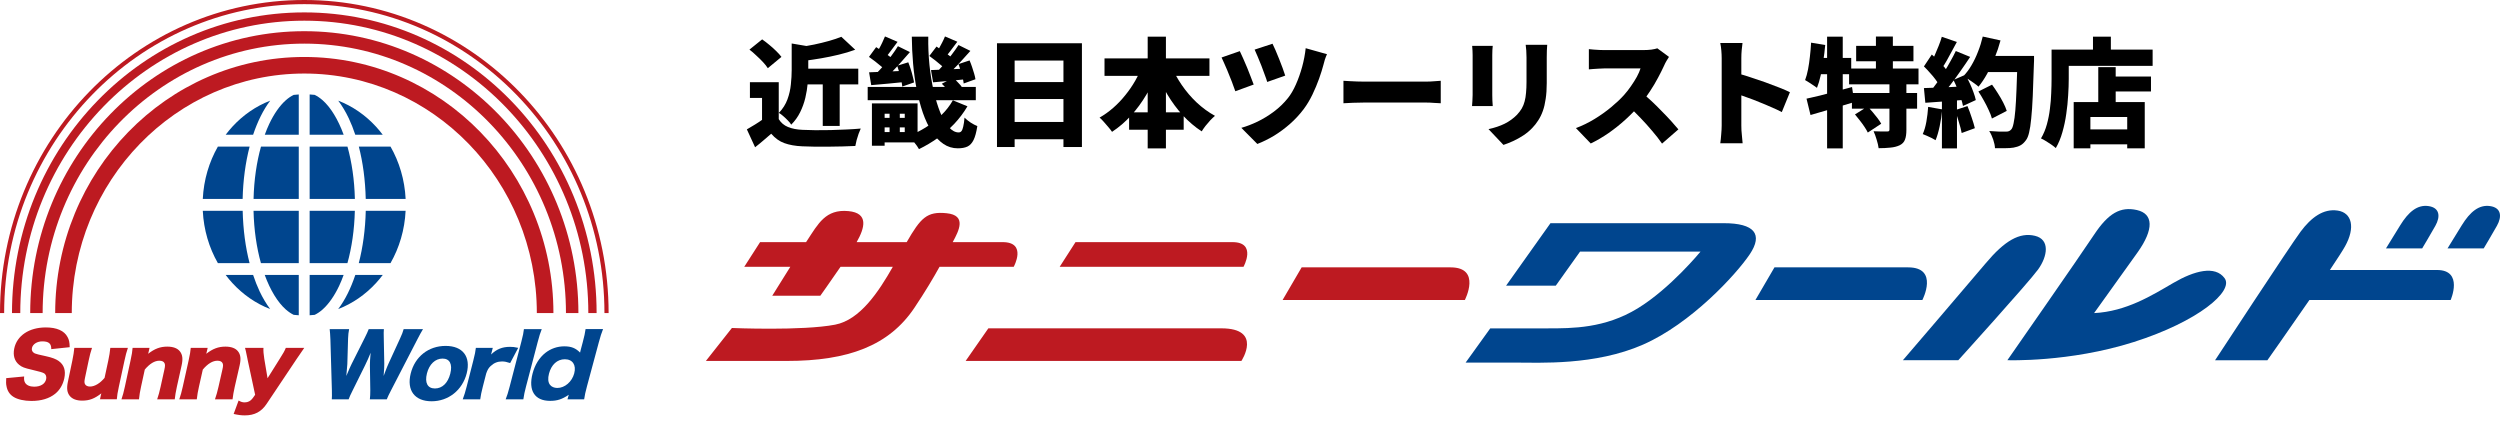 <svg width="255" height="43" viewBox="0 0 255 43" fill="none" xmlns="http://www.w3.org/2000/svg">
<g clip-path="url(#clip0_410_2699)">
<path d="M100.812 33.49L98.495 36.816H126.623C126.623 36.816 128.833 33.49 124.575 33.49H100.809H100.812Z" fill="#BD1A21"/>
<path d="M109.702 24.697L108.085 27.217H126.837C126.837 27.217 128.237 24.697 125.706 24.697H109.702Z" fill="#BD1A21"/>
<path d="M102.267 24.697H97.176C97.817 23.523 98.624 21.958 96.553 21.749C94.537 21.542 93.909 22.229 92.483 24.697H87.378C88.205 23.252 88.636 21.726 86.529 21.532C84.212 21.316 83.457 22.82 82.326 24.536C82.29 24.587 82.258 24.642 82.219 24.697H77.529L75.912 27.216H80.611C79.658 28.729 78.77 30.165 78.77 30.165H83.674C83.674 30.165 84.73 28.678 85.732 27.216H91.067C89.621 29.762 87.728 32.626 85.181 33.116C81.84 33.761 74.654 33.455 74.654 33.455L72 36.816H80.261C86.513 36.816 90.681 35.261 93.267 31.4C94.398 29.71 95.215 28.326 95.831 27.216H103.398C103.398 27.216 104.798 24.697 102.267 24.697Z" fill="#BD1A21"/>
<path d="M147.965 27.271H132.768L130.826 30.597H149.416C149.416 30.597 151.141 27.271 147.961 27.271H147.965Z" fill="#BD1A21"/>
<path d="M180.996 27.271L179.055 30.597H196.083C196.083 30.597 197.807 27.271 194.628 27.271H180.993H180.996Z" fill="#00458E"/>
<path d="M158.686 29.139H153.62L158.148 22.765H175.824C178.948 22.765 179.865 23.881 178.465 25.952C177.065 28.023 172.482 33.01 167.579 35.155C162.675 37.3 157.072 36.984 154.43 36.984H149.494L152.006 33.494H157.827C160.413 33.494 163.699 33.494 167.041 31.455C170.382 29.416 173.455 25.661 173.455 25.661H161.168L158.689 29.139H158.686Z" fill="#00458E"/>
<path d="M194.09 36.739H199.748C199.748 36.739 206.914 28.826 207.886 27.485C208.855 26.143 209.124 24.426 207.562 24.052C206 23.678 204.49 24.536 202.552 26.843C200.61 29.149 194.093 36.743 194.093 36.743L194.09 36.739Z" fill="#00458E"/>
<path d="M204.759 36.739C204.759 36.739 211.063 36.978 217.639 34.888C224.214 32.797 227.877 29.694 226.908 28.375C225.939 27.055 223.835 27.604 221.68 28.859C219.525 30.113 216.883 31.775 213.597 31.936C213.597 31.936 216.29 28.181 218.015 25.768C219.739 23.355 219.632 21.801 217.959 21.423C216.287 21.046 215.049 21.746 213.594 23.942C212.139 26.142 204.756 36.736 204.756 36.736L204.759 36.739Z" fill="#00458E"/>
<path d="M248.57 27.539H237.648C238.371 26.459 238.941 25.578 239.194 25.126C240.273 23.194 239.894 21.694 238.439 21.478C236.984 21.262 235.746 22.175 234.666 23.623C233.587 25.071 225.935 36.749 225.935 36.749H231.27C231.27 36.749 233.464 33.642 235.561 30.597H249.967C249.967 30.597 251.315 27.539 248.567 27.539H248.57Z" fill="#00458E"/>
<path d="M243.368 25.339H247.06C247.06 25.339 247.867 23.997 248.408 23.033C248.949 22.068 248.839 21.181 247.708 21.02C246.577 20.858 245.669 21.604 244.823 22.978C244.528 23.462 243.368 25.339 243.368 25.339Z" fill="#00458E"/>
<path d="M249.646 25.339H253.337C253.337 25.339 254.144 23.997 254.686 23.033C255.227 22.068 255.117 21.181 253.986 21.02C252.855 20.858 251.947 21.604 251.101 22.978C250.806 23.462 249.646 25.339 249.646 25.339Z" fill="#00458E"/>
</g>
<path d="M23.703 12.92C24.783 11.746 26.098 10.831 27.563 10.266C26.861 11.191 26.276 12.376 25.817 13.746H23.017C23.234 13.46 23.462 13.184 23.703 12.92Z" fill="#00458E"/>
<path d="M22.223 14.954H25.46C25.044 16.561 24.793 18.371 24.749 20.291H20.684C20.779 18.337 21.33 16.519 22.223 14.954Z" fill="#00458E"/>
<path d="M22.223 26.837C21.33 25.272 20.779 23.454 20.684 21.5H24.753C24.798 23.42 25.04 25.232 25.456 26.837H22.223Z" fill="#00458E"/>
<path d="M23.703 28.871C23.462 28.609 23.234 28.333 23.017 28.045H25.818C26.016 28.638 26.236 29.2 26.48 29.718C26.802 30.394 27.163 31 27.56 31.526C26.095 30.958 24.782 30.046 23.703 28.871Z" fill="#00458E"/>
<path d="M30.474 32.157C30.3 32.148 30.128 32.133 29.958 32.114C29.684 31.98 29.416 31.799 29.148 31.563C28.333 30.84 27.576 29.615 27.002 28.045H30.474V32.157Z" fill="#00458E"/>
<path d="M30.474 26.837H26.615C26.176 25.267 25.906 23.448 25.86 21.5H30.474V26.837Z" fill="#00458E"/>
<path d="M30.474 20.291H25.863C25.91 18.342 26.181 16.524 26.62 14.954H30.474V20.291Z" fill="#00458E"/>
<path d="M30.474 13.746H27.007C27.15 13.354 27.301 12.975 27.467 12.63C27.959 11.591 28.539 10.772 29.148 10.23C29.415 9.992 29.684 9.811 29.958 9.679C30.128 9.66 30.3 9.645 30.474 9.636V13.748V13.746Z" fill="#00458E"/>
<path d="M39.834 14.954C40.728 16.519 41.279 18.337 41.374 20.291H37.305C37.26 18.371 37.017 16.559 36.601 14.954H39.834Z" fill="#00458E"/>
<path d="M38.354 12.92C38.595 13.182 38.824 13.459 39.041 13.746H36.239C36.042 13.153 35.822 12.591 35.577 12.073C35.256 11.397 34.894 10.791 34.498 10.266C35.963 10.833 37.276 11.746 38.354 12.92Z" fill="#00458E"/>
<path d="M31.584 9.634C31.758 9.643 31.93 9.658 32.1 9.677C32.373 9.811 32.641 9.992 32.91 10.228C33.726 10.951 34.481 12.176 35.055 13.746H31.584V9.634Z" fill="#00458E"/>
<path d="M31.584 14.954H35.442C35.881 16.524 36.151 18.343 36.198 20.291H31.584V14.954Z" fill="#00458E"/>
<path d="M31.584 21.5H36.194C36.148 23.449 35.876 25.267 35.438 26.837H31.584V21.5Z" fill="#00458E"/>
<path d="M32.91 31.563C32.643 31.8 32.373 31.98 32.1 32.114C31.93 32.133 31.758 32.148 31.584 32.157V28.045H35.05C34.907 28.437 34.756 28.816 34.591 29.162C34.099 30.2 33.519 31.02 32.91 31.561V31.563Z" fill="#00458E"/>
<path d="M38.354 28.871C37.274 30.046 35.96 30.96 34.494 31.526C35.197 30.6 35.782 29.416 36.241 28.045H39.041C38.824 28.331 38.595 28.607 38.354 28.871Z" fill="#00458E"/>
<path d="M39.834 26.837H36.596C37.013 25.23 37.263 23.42 37.307 21.5H41.372C41.278 23.454 40.726 25.272 39.833 26.837H39.834Z" fill="#00458E"/>
<path d="M56.448 31.936H54.757C54.757 18.462 44.117 7.501 31.038 7.501C17.958 7.501 7.32 18.462 7.32 31.936H5.629C5.629 17.53 17.028 5.811 31.039 5.811C45.051 5.811 56.449 17.53 56.449 31.936H56.448Z" fill="#BD1A21"/>
<path d="M58.996 31.936H57.728C57.728 16.78 45.755 4.45 31.038 4.45C16.321 4.45 4.349 16.78 4.349 31.936H3.081C3.081 16.081 15.622 3.182 31.039 3.182C46.457 3.182 58.998 16.081 58.998 31.936H58.996Z" fill="#BD1A21"/>
<path d="M60.854 31.936H60.009C60.009 15.49 47.013 2.11 31.039 2.11C15.066 2.11 2.068 15.49 2.068 31.936H1.223C1.223 15.024 14.598 1.265 31.039 1.265C47.481 1.265 60.854 15.024 60.854 31.936Z" fill="#BD1A21"/>
<path d="M62.077 31.936H61.654C61.654 14.559 47.921 0.423 31.039 0.423C14.158 0.423 0.423 14.559 0.423 31.936H0C0 14.326 13.923 0 31.039 0C48.156 0 62.079 14.326 62.079 31.936H62.077Z" fill="#BD1A21"/>
<path d="M2.464 38.401C2.435 38.711 2.464 38.865 2.558 39.037C2.713 39.296 3.045 39.442 3.486 39.442C4.151 39.442 4.609 39.15 4.709 38.668C4.763 38.401 4.673 38.168 4.471 38.065C4.307 37.978 4.103 37.919 3.246 37.712C2.486 37.54 2.229 37.437 1.954 37.212C1.485 36.833 1.308 36.256 1.45 35.56C1.718 34.234 2.967 33.398 4.678 33.398C5.782 33.398 6.557 33.734 6.891 34.38C7.048 34.665 7.098 34.923 7.109 35.414L5.229 35.611C5.24 35.052 4.977 34.819 4.316 34.819C3.786 34.819 3.338 35.103 3.257 35.499C3.208 35.74 3.301 35.92 3.551 36.05C3.656 36.101 4.036 36.196 4.689 36.334C5.319 36.473 5.705 36.619 5.991 36.825C6.534 37.212 6.725 37.789 6.56 38.581C6.425 39.227 6.102 39.778 5.625 40.166C5.024 40.648 4.214 40.897 3.204 40.897C2.472 40.897 1.779 40.742 1.368 40.474C0.985 40.233 0.741 39.863 0.659 39.372C0.614 39.164 0.611 38.967 0.632 38.571L2.465 38.399L2.464 38.401Z" fill="#BD1A21"/>
<path d="M13.046 35.482C12.906 35.887 12.811 36.249 12.699 36.775L12.125 39.434C11.996 40.029 11.938 40.381 11.916 40.726H10.2L10.278 40.356C10.288 40.313 10.315 40.184 10.336 40.123C9.653 40.657 9.118 40.864 8.384 40.864C7.805 40.864 7.375 40.7 7.114 40.382C6.841 40.038 6.783 39.616 6.926 38.936L7.379 36.776C7.484 36.276 7.548 35.846 7.58 35.484H9.385C9.245 35.897 9.152 36.259 9.043 36.776L8.67 38.541C8.596 38.894 8.598 39.048 8.671 39.187C8.76 39.341 8.932 39.428 9.183 39.428C9.658 39.428 10.213 39.092 10.667 38.541L11.045 36.776C11.148 36.294 11.207 35.932 11.252 35.484H13.047L13.046 35.482Z" fill="#BD1A21"/>
<path d="M12.389 40.735C12.528 40.33 12.623 39.968 12.739 39.435L13.312 36.783C13.441 36.188 13.502 35.827 13.525 35.483H15.251L15.172 35.845C15.161 35.896 15.124 36.025 15.111 36.086C15.77 35.57 16.346 35.355 17.058 35.355C17.658 35.355 18.098 35.518 18.349 35.837C18.619 36.181 18.674 36.603 18.522 37.283L18.042 39.444C17.931 39.944 17.862 40.375 17.823 40.735H16.03C16.173 40.322 16.269 39.96 16.385 39.435L16.774 37.67C16.849 37.326 16.848 37.18 16.776 37.034C16.697 36.878 16.517 36.793 16.256 36.793C15.771 36.793 15.273 37.095 14.768 37.696L14.389 39.435C14.281 39.925 14.22 40.286 14.174 40.735H12.389Z" fill="#BD1A21"/>
<path d="M18.286 40.735C18.428 40.33 18.526 39.968 18.645 39.435L19.236 36.783C19.368 36.188 19.432 35.827 19.456 35.483H21.182L21.1 35.845C21.089 35.896 21.05 36.025 21.037 36.086C21.7 35.57 22.278 35.355 22.99 35.355C23.589 35.355 24.028 35.518 24.277 35.837C24.546 36.181 24.595 36.603 24.441 37.283L23.946 39.444C23.832 39.944 23.76 40.375 23.72 40.735H21.926C22.072 40.322 22.17 39.96 22.291 39.435L22.691 37.67C22.77 37.326 22.768 37.18 22.697 37.034C22.62 36.878 22.44 36.793 22.18 36.793C21.695 36.793 21.193 37.095 20.686 37.696L20.295 39.435C20.184 39.925 20.121 40.286 20.072 40.735H18.286Z" fill="#BD1A21"/>
<path d="M25.248 36.637C25.073 35.776 25.055 35.698 24.992 35.483H26.874C26.853 35.758 26.881 36.129 26.956 36.593L27.29 38.581L28.515 36.627C28.896 36.033 29.032 35.784 29.154 35.481H31.036C30.821 35.78 30.557 36.165 30.244 36.635L27.199 41.19C26.665 41.999 25.96 42.369 24.978 42.369C24.599 42.369 24.282 42.326 23.832 42.223L24.337 40.854C24.587 41 24.742 41.043 24.965 41.043C25.293 41.043 25.568 40.897 25.757 40.638L26.024 40.269L25.245 36.635L25.248 36.637Z" fill="#BD1A21"/>
<path d="M37.726 40.734C37.758 40.459 37.773 40.157 37.77 39.813L37.731 37.282C37.726 36.947 37.754 36.551 37.805 35.982C37.667 36.336 37.431 36.877 37.228 37.282L35.971 39.822C35.754 40.252 35.642 40.501 35.56 40.734H33.844C33.86 40.485 33.861 40.304 33.852 39.804L33.702 34.639C33.684 34.2 33.657 33.803 33.627 33.572H35.61C35.544 33.882 35.521 34.157 35.504 34.518L35.428 37.135C35.423 37.263 35.386 37.668 35.325 38.348C35.629 37.625 35.766 37.315 35.86 37.135L37.201 34.465C37.398 34.078 37.516 33.811 37.609 33.57H39.156C39.137 33.794 39.129 34.035 39.144 34.44L39.197 37.091C39.198 37.366 39.188 37.651 39.131 38.348C39.169 38.239 39.235 38.063 39.328 37.822C39.401 37.633 39.563 37.22 39.632 37.082L40.81 34.517C40.995 34.121 41.091 33.871 41.173 33.57H43.147C43.002 33.803 42.78 34.207 42.56 34.637L39.897 39.794C39.685 40.199 39.528 40.525 39.45 40.733H37.726V40.734Z" fill="#00458E"/>
<path d="M41.892 38.099C42.319 36.378 43.703 35.283 45.454 35.283C47.206 35.283 48.038 36.376 47.604 38.081C47.167 39.794 45.74 40.93 44.024 40.93C42.308 40.93 41.461 39.828 41.892 38.099ZM43.547 38.091C43.307 39.047 43.613 39.624 44.363 39.624C45.114 39.624 45.687 39.065 45.93 38.108C46.174 37.144 45.875 36.575 45.139 36.575C44.403 36.575 43.785 37.142 43.547 38.091Z" fill="#00458E"/>
<path d="M52.04 37.032C51.673 36.911 51.468 36.868 51.199 36.868C50.757 36.868 50.38 37.022 50.049 37.332C49.832 37.539 49.724 37.719 49.592 38.099L49.247 39.442C49.105 39.993 49.038 40.319 48.983 40.733H47.198C47.36 40.302 47.457 39.992 47.6 39.432L48.276 36.781C48.437 36.153 48.496 35.85 48.538 35.481H50.264L50.089 36.16C50.656 35.609 51.236 35.378 52.025 35.378C52.303 35.378 52.472 35.396 52.858 35.481L52.038 37.03L52.04 37.032Z" fill="#00458E"/>
<path d="M55.259 33.572C55.111 33.934 55.002 34.287 54.849 34.872L53.652 39.435C53.517 39.95 53.447 40.278 53.38 40.735H51.577C51.73 40.347 51.823 40.055 51.985 39.435L53.173 34.872C53.332 34.262 53.409 33.9 53.441 33.572H55.259Z" fill="#00458E"/>
<path d="M57.957 40.458C57.971 40.406 57.987 40.345 58.016 40.268C57.314 40.732 56.834 40.888 56.109 40.888C54.539 40.888 53.867 39.837 54.323 38.099C54.558 37.203 55.006 36.488 55.62 35.998C56.178 35.559 56.846 35.326 57.558 35.326C58.27 35.326 58.715 35.506 59.167 35.963C59.193 35.834 59.213 35.755 59.246 35.635L59.437 34.92C59.597 34.317 59.679 33.948 59.729 33.568H61.511C61.362 33.93 61.233 34.343 61.078 34.92L59.877 39.379C59.721 39.956 59.644 40.31 59.583 40.731H57.884L57.958 40.456L57.957 40.458ZM55.998 38.108C55.868 38.598 55.901 38.995 56.094 39.244C56.247 39.452 56.525 39.572 56.845 39.572C57.613 39.572 58.346 38.936 58.572 38.082C58.799 37.229 58.402 36.644 57.614 36.644C56.827 36.644 56.236 37.203 55.998 38.108Z" fill="#00458E"/>
<path d="M214.852 7.808H219.4V9.332H214.852V7.808ZM212.428 13.196H217.84V14.72H212.428V13.196ZM214.024 6.848H215.8V11.336H214.024V6.848ZM211.516 10.412H218.764V15.128H216.976V11.936H213.22V15.128H211.516V10.412ZM213.484 3.74H215.308V6.008H213.484V3.74ZM210.112 5.06H219.568V6.716H210.112V5.06ZM209.26 5.06H211.012V8.048C211.012 8.552 210.992 9.112 210.952 9.728C210.92 10.336 210.856 10.964 210.76 11.612C210.672 12.252 210.54 12.876 210.364 13.484C210.196 14.084 209.972 14.624 209.692 15.104C209.588 15.008 209.44 14.892 209.248 14.756C209.064 14.628 208.872 14.504 208.672 14.384C208.48 14.264 208.316 14.176 208.18 14.12C208.436 13.688 208.636 13.212 208.78 12.692C208.924 12.172 209.028 11.64 209.092 11.096C209.164 10.552 209.208 10.02 209.224 9.5C209.248 8.972 209.26 8.488 209.26 8.048V5.06Z" fill="black"/>
<path d="M201.796 9.332L203.188 8.636C203.388 8.908 203.588 9.204 203.788 9.524C203.988 9.836 204.168 10.148 204.328 10.46C204.488 10.771 204.608 11.056 204.688 11.312L203.176 12.091C203.112 11.844 203.004 11.559 202.852 11.239C202.708 10.919 202.544 10.595 202.36 10.268C202.176 9.932 201.988 9.62 201.796 9.332ZM202.384 5.708H206.548V7.352H202.384V5.708ZM205.792 5.708H207.472C207.472 5.708 207.472 5.76 207.472 5.864C207.472 5.96 207.472 6.072 207.472 6.2C207.472 6.32 207.468 6.416 207.46 6.488C207.42 7.792 207.38 8.904 207.34 9.824C207.3 10.736 207.248 11.492 207.184 12.091C207.128 12.691 207.056 13.168 206.968 13.52C206.888 13.864 206.784 14.12 206.656 14.287C206.472 14.543 206.28 14.723 206.08 14.828C205.888 14.931 205.656 15.008 205.384 15.056C205.16 15.095 204.876 15.116 204.532 15.116C204.188 15.123 203.84 15.123 203.488 15.116C203.48 14.867 203.42 14.575 203.308 14.239C203.196 13.903 203.06 13.611 202.9 13.364C203.268 13.396 203.608 13.415 203.92 13.424C204.232 13.424 204.468 13.424 204.628 13.424C204.748 13.424 204.844 13.408 204.916 13.376C204.996 13.344 205.072 13.287 205.144 13.207C205.24 13.111 205.32 12.903 205.384 12.584C205.456 12.264 205.516 11.819 205.564 11.252C205.612 10.675 205.652 9.96 205.684 9.104C205.724 8.24 205.76 7.22 205.792 6.044V5.708ZM202.24 3.728L204.052 4.124C203.892 4.724 203.692 5.316 203.452 5.9C203.22 6.484 202.964 7.028 202.684 7.532C202.404 8.036 202.112 8.472 201.808 8.84C201.696 8.736 201.544 8.616 201.352 8.48C201.168 8.344 200.976 8.212 200.776 8.084C200.576 7.956 200.404 7.852 200.26 7.772C200.564 7.46 200.84 7.092 201.088 6.668C201.344 6.236 201.568 5.768 201.76 5.264C201.96 4.76 202.12 4.248 202.24 3.728ZM198.064 3.752L199.6 4.28C199.432 4.6 199.256 4.924 199.072 5.252C198.896 5.58 198.724 5.896 198.556 6.2C198.388 6.496 198.224 6.756 198.064 6.98L196.9 6.512C197.044 6.264 197.188 5.98 197.332 5.66C197.476 5.34 197.612 5.016 197.74 4.688C197.876 4.352 197.984 4.04 198.064 3.752ZM199.492 5.204L200.956 5.804C200.652 6.268 200.324 6.748 199.972 7.244C199.628 7.74 199.28 8.216 198.928 8.672C198.576 9.12 198.244 9.512 197.932 9.848L196.888 9.32C197.12 9.048 197.356 8.744 197.596 8.408C197.836 8.064 198.072 7.708 198.304 7.34C198.536 6.972 198.752 6.604 198.952 6.236C199.16 5.868 199.34 5.524 199.492 5.204ZM196.24 6.776L197.044 5.564C197.252 5.74 197.464 5.94 197.68 6.164C197.904 6.38 198.108 6.596 198.292 6.812C198.476 7.02 198.616 7.216 198.712 7.4L197.836 8.768C197.748 8.576 197.616 8.364 197.44 8.132C197.264 7.892 197.068 7.656 196.852 7.424C196.644 7.184 196.44 6.968 196.24 6.776ZM199.252 8.156L200.464 7.628C200.624 7.9 200.776 8.192 200.92 8.504C201.064 8.808 201.188 9.108 201.292 9.404C201.404 9.7 201.484 9.968 201.532 10.207L200.224 10.807C200.184 10.575 200.112 10.307 200.008 10.004C199.912 9.7 199.796 9.388 199.66 9.068C199.532 8.74 199.396 8.436 199.252 8.156ZM196.24 8.984C196.808 8.968 197.488 8.944 198.28 8.912C199.072 8.872 199.876 8.832 200.692 8.792L200.68 10.159C199.928 10.223 199.176 10.284 198.424 10.339C197.672 10.396 196.992 10.444 196.384 10.483L196.24 8.984ZM199.408 11.239L200.68 10.819C200.832 11.18 200.976 11.572 201.112 11.995C201.256 12.412 201.364 12.771 201.436 13.075L200.092 13.568C200.036 13.255 199.94 12.883 199.804 12.451C199.676 12.011 199.544 11.607 199.408 11.239ZM196.672 10.903L198.1 11.155C198.052 11.732 197.968 12.303 197.848 12.871C197.728 13.44 197.588 13.915 197.428 14.3C197.332 14.236 197.204 14.164 197.044 14.084C196.884 14.004 196.72 13.928 196.552 13.855C196.384 13.775 196.24 13.716 196.12 13.675C196.28 13.323 196.404 12.899 196.492 12.403C196.58 11.899 196.64 11.399 196.672 10.903ZM198.076 9.788H199.612V15.139H198.076V9.788Z" fill="black"/>
<path d="M189.328 4.676H195.172V6.248H189.328V4.676ZM188.608 6.992H195.688V8.6H188.608V6.992ZM188.896 9.488H195.544V11.084H188.896V9.488ZM191.344 3.728H193.072V7.892H191.344V3.728ZM192.724 8.444H194.452V13.255C194.452 13.671 194.404 13.999 194.308 14.239C194.22 14.488 194.04 14.68 193.768 14.816C193.496 14.944 193.18 15.024 192.82 15.056C192.468 15.095 192.068 15.116 191.62 15.116C191.588 14.86 191.52 14.568 191.416 14.239C191.32 13.912 191.216 13.627 191.104 13.387C191.36 13.396 191.628 13.403 191.908 13.412C192.188 13.412 192.376 13.412 192.472 13.412C192.568 13.412 192.632 13.399 192.664 13.376C192.704 13.351 192.724 13.3 192.724 13.22V8.444ZM189.208 11.671L190.492 10.867C190.66 11.036 190.832 11.223 191.008 11.431C191.184 11.639 191.352 11.848 191.512 12.056C191.672 12.264 191.796 12.451 191.884 12.62L190.516 13.52C190.436 13.351 190.324 13.159 190.18 12.944C190.036 12.727 189.876 12.508 189.7 12.284C189.532 12.059 189.368 11.855 189.208 11.671ZM184.264 10.063C184.664 9.976 185.116 9.872 185.62 9.752C186.132 9.624 186.668 9.484 187.228 9.332C187.796 9.18 188.356 9.028 188.908 8.876L189.136 10.412C188.384 10.643 187.612 10.876 186.82 11.107C186.036 11.339 185.32 11.547 184.672 11.732L184.264 10.063ZM186.364 3.74H187.96V15.139H186.364V3.74ZM184.732 4.352L186.172 4.592C186.124 5.12 186.06 5.652 185.98 6.188C185.908 6.724 185.816 7.232 185.704 7.712C185.6 8.184 185.476 8.6 185.332 8.96C185.244 8.888 185.124 8.804 184.972 8.708C184.828 8.604 184.676 8.504 184.516 8.408C184.364 8.304 184.232 8.224 184.12 8.168C184.24 7.856 184.34 7.492 184.42 7.076C184.5 6.66 184.564 6.22 184.612 5.756C184.668 5.284 184.708 4.816 184.732 4.352ZM185.2 5.912H188.824V7.568H184.864L185.2 5.912Z" fill="black"/>
<path d="M175.612 12.8C175.612 12.624 175.612 12.36 175.612 12.008C175.612 11.648 175.612 11.24 175.612 10.784C175.612 10.328 175.612 9.856 175.612 9.368C175.612 8.872 175.612 8.396 175.612 7.94C175.612 7.484 175.612 7.08 175.612 6.728C175.612 6.376 175.612 6.116 175.612 5.948C175.612 5.708 175.6 5.444 175.576 5.156C175.552 4.868 175.516 4.612 175.468 4.388H177.736C177.712 4.612 177.684 4.856 177.652 5.12C177.628 5.384 177.616 5.66 177.616 5.948C177.616 6.116 177.616 6.376 177.616 6.728C177.616 7.08 177.616 7.484 177.616 7.94C177.616 8.396 177.616 8.868 177.616 9.356C177.616 9.844 177.616 10.32 177.616 10.784C177.616 11.24 177.616 11.648 177.616 12.008C177.616 12.36 177.616 12.624 177.616 12.8C177.616 12.904 177.62 13.068 177.628 13.292C177.644 13.508 177.664 13.736 177.688 13.976C177.712 14.216 177.732 14.428 177.748 14.612H175.468C175.508 14.356 175.54 14.052 175.564 13.7C175.596 13.348 175.612 13.048 175.612 12.8ZM177.184 7.472C177.584 7.576 178.036 7.712 178.54 7.88C179.044 8.04 179.552 8.212 180.064 8.396C180.576 8.58 181.052 8.76 181.492 8.936C181.94 9.112 182.3 9.268 182.572 9.404L181.744 11.432C181.408 11.256 181.04 11.084 180.64 10.916C180.248 10.74 179.848 10.572 179.44 10.412C179.04 10.244 178.644 10.092 178.252 9.956C177.868 9.812 177.512 9.684 177.184 9.572V7.472Z" fill="black"/>
<path d="M170.236 5.804C170.18 5.884 170.1 6.012 169.996 6.188C169.892 6.364 169.808 6.528 169.744 6.68C169.576 7.048 169.368 7.464 169.12 7.928C168.88 8.384 168.604 8.848 168.292 9.32C167.988 9.792 167.66 10.236 167.308 10.652C166.86 11.172 166.36 11.684 165.808 12.188C165.264 12.684 164.688 13.144 164.08 13.568C163.48 13.984 162.872 14.34 162.256 14.636L160.744 13.064C161.392 12.824 162.024 12.516 162.64 12.14C163.256 11.764 163.824 11.36 164.344 10.928C164.864 10.496 165.3 10.084 165.652 9.692C165.916 9.396 166.156 9.088 166.372 8.768C166.596 8.448 166.792 8.136 166.96 7.832C167.128 7.52 167.252 7.236 167.332 6.98C167.244 6.98 167.104 6.98 166.912 6.98C166.72 6.98 166.5 6.98 166.252 6.98C166.004 6.98 165.744 6.98 165.472 6.98C165.208 6.98 164.952 6.98 164.704 6.98C164.456 6.98 164.232 6.98 164.032 6.98C163.84 6.98 163.696 6.98 163.6 6.98C163.424 6.98 163.236 6.988 163.036 7.004C162.844 7.012 162.66 7.024 162.484 7.04C162.316 7.056 162.176 7.068 162.064 7.076V5.012C162.208 5.028 162.376 5.044 162.568 5.06C162.768 5.076 162.96 5.088 163.144 5.096C163.336 5.104 163.488 5.108 163.6 5.108C163.72 5.108 163.888 5.108 164.104 5.108C164.32 5.108 164.56 5.108 164.824 5.108C165.096 5.108 165.372 5.108 165.652 5.108C165.94 5.108 166.212 5.108 166.468 5.108C166.732 5.108 166.964 5.108 167.164 5.108C167.364 5.108 167.512 5.108 167.608 5.108C167.912 5.108 168.192 5.092 168.448 5.06C168.712 5.02 168.912 4.976 169.048 4.928L170.236 5.804ZM167.464 9.452C167.768 9.692 168.096 9.976 168.448 10.304C168.8 10.632 169.148 10.976 169.492 11.336C169.844 11.688 170.168 12.028 170.464 12.356C170.76 12.684 171.004 12.964 171.196 13.196L169.528 14.648C169.232 14.216 168.896 13.784 168.52 13.352C168.152 12.912 167.76 12.476 167.344 12.044C166.936 11.612 166.516 11.2 166.084 10.808L167.464 9.452Z" fill="black"/>
<path d="M157.816 4.568C157.808 4.744 157.796 4.94 157.78 5.156C157.772 5.364 157.768 5.6 157.768 5.864C157.768 6.096 157.768 6.376 157.768 6.704C157.768 7.024 157.768 7.344 157.768 7.664C157.768 7.984 157.768 8.256 157.768 8.48C157.768 9.08 157.732 9.612 157.66 10.076C157.596 10.54 157.5 10.952 157.372 11.312C157.244 11.672 157.088 11.992 156.904 12.272C156.728 12.552 156.524 12.812 156.292 13.052C156.028 13.332 155.72 13.588 155.368 13.82C155.024 14.044 154.676 14.236 154.324 14.396C153.972 14.556 153.648 14.684 153.352 14.78L151.828 13.172C152.452 13.036 153 12.852 153.472 12.62C153.952 12.38 154.372 12.076 154.732 11.708C154.932 11.492 155.096 11.276 155.224 11.06C155.352 10.836 155.448 10.596 155.512 10.34C155.584 10.076 155.632 9.784 155.656 9.464C155.688 9.136 155.704 8.764 155.704 8.348C155.704 8.116 155.704 7.844 155.704 7.532C155.704 7.22 155.704 6.912 155.704 6.608C155.704 6.304 155.704 6.056 155.704 5.864C155.704 5.6 155.696 5.364 155.68 5.156C155.664 4.94 155.644 4.744 155.62 4.568H157.816ZM152.26 4.676C152.252 4.828 152.24 4.972 152.224 5.108C152.216 5.236 152.212 5.408 152.212 5.624C152.212 5.728 152.212 5.884 152.212 6.092C152.212 6.292 152.212 6.524 152.212 6.788C152.212 7.052 152.212 7.328 152.212 7.616C152.212 7.896 152.212 8.172 152.212 8.444C152.212 8.716 152.212 8.964 152.212 9.188C152.212 9.404 152.212 9.576 152.212 9.704C152.212 9.856 152.216 10.04 152.224 10.256C152.24 10.472 152.252 10.66 152.26 10.82H150.148C150.156 10.7 150.168 10.528 150.184 10.304C150.2 10.08 150.208 9.876 150.208 9.692C150.208 9.564 150.208 9.392 150.208 9.176C150.208 8.952 150.208 8.704 150.208 8.432C150.208 8.16 150.208 7.884 150.208 7.604C150.208 7.316 150.208 7.044 150.208 6.788C150.208 6.524 150.208 6.292 150.208 6.092C150.208 5.884 150.208 5.728 150.208 5.624C150.208 5.512 150.204 5.364 150.196 5.18C150.188 4.996 150.176 4.828 150.16 4.676H152.26Z" fill="black"/>
<path d="M137.032 8.24C137.192 8.248 137.396 8.26 137.644 8.276C137.9 8.292 138.16 8.304 138.424 8.312C138.688 8.32 138.916 8.324 139.108 8.324C139.356 8.324 139.632 8.324 139.936 8.324C140.248 8.324 140.576 8.324 140.92 8.324C141.264 8.324 141.612 8.324 141.964 8.324C142.324 8.324 142.676 8.324 143.02 8.324C143.364 8.324 143.692 8.324 144.004 8.324C144.316 8.324 144.596 8.324 144.844 8.324C145.1 8.324 145.312 8.324 145.48 8.324C145.752 8.324 146.02 8.312 146.284 8.288C146.556 8.264 146.78 8.248 146.956 8.24V10.532C146.804 10.524 146.58 10.512 146.284 10.496C145.996 10.472 145.728 10.46 145.48 10.46C145.312 10.46 145.1 10.46 144.844 10.46C144.588 10.46 144.304 10.46 143.992 10.46C143.68 10.46 143.352 10.46 143.008 10.46C142.664 10.46 142.312 10.46 141.952 10.46C141.6 10.46 141.252 10.46 140.908 10.46C140.564 10.46 140.236 10.46 139.924 10.46C139.62 10.46 139.348 10.46 139.108 10.46C138.764 10.46 138.392 10.468 137.992 10.484C137.6 10.5 137.28 10.516 137.032 10.532V8.24Z" fill="black"/>
<path d="M129.796 4.46C129.876 4.612 129.976 4.828 130.096 5.108C130.216 5.38 130.34 5.68 130.468 6.008C130.596 6.328 130.716 6.64 130.828 6.944C130.94 7.248 131.028 7.504 131.092 7.712L129.256 8.36C129.2 8.16 129.116 7.916 129.004 7.628C128.9 7.332 128.788 7.028 128.668 6.716C128.548 6.396 128.424 6.092 128.296 5.804C128.176 5.508 128.068 5.26 127.972 5.06L129.796 4.46ZM135.352 5.528C135.272 5.704 135.2 5.888 135.136 6.08C135.08 6.272 135.032 6.448 134.992 6.608C134.888 7.008 134.74 7.48 134.548 8.024C134.356 8.56 134.128 9.104 133.864 9.656C133.6 10.2 133.304 10.692 132.976 11.132C132.552 11.692 132.08 12.2 131.56 12.656C131.048 13.104 130.512 13.5 129.952 13.844C129.392 14.18 128.824 14.46 128.248 14.684L126.616 13.04C127.152 12.888 127.704 12.676 128.272 12.404C128.848 12.124 129.404 11.784 129.94 11.384C130.484 10.976 130.96 10.516 131.368 10.004C131.664 9.636 131.936 9.172 132.184 8.612C132.432 8.052 132.644 7.452 132.82 6.812C132.996 6.164 133.116 5.532 133.18 4.916L135.352 5.528ZM126.46 5.216C126.556 5.416 126.672 5.668 126.808 5.972C126.944 6.268 127.08 6.584 127.216 6.92C127.352 7.248 127.476 7.564 127.588 7.868C127.708 8.164 127.804 8.416 127.876 8.624L126.004 9.308C125.948 9.148 125.876 8.952 125.788 8.72C125.708 8.48 125.612 8.228 125.5 7.964C125.396 7.692 125.288 7.424 125.176 7.16C125.064 6.888 124.956 6.64 124.852 6.416C124.756 6.192 124.672 6.008 124.6 5.864L126.46 5.216Z" fill="black"/>
<path d="M112.66 5.96H123.364V7.736H112.66V5.96ZM115.168 11.456H120.736V13.232H115.168V11.456ZM117.064 3.74H118.924V15.14H117.064V3.74ZM116.548 6.62L118.156 7.124C117.82 8.004 117.416 8.84 116.944 9.632C116.48 10.424 115.952 11.144 115.36 11.792C114.776 12.432 114.132 12.984 113.428 13.448C113.332 13.304 113.208 13.144 113.056 12.968C112.904 12.784 112.748 12.604 112.588 12.428C112.436 12.252 112.292 12.108 112.156 11.996C112.644 11.716 113.108 11.384 113.548 11C113.996 10.608 114.408 10.176 114.784 9.704C115.168 9.232 115.508 8.736 115.804 8.216C116.1 7.688 116.348 7.156 116.548 6.62ZM119.44 6.656C119.72 7.336 120.084 8.004 120.532 8.66C120.98 9.316 121.492 9.916 122.068 10.46C122.652 11.004 123.272 11.456 123.928 11.816C123.784 11.936 123.624 12.088 123.448 12.272C123.28 12.456 123.116 12.648 122.956 12.848C122.804 13.048 122.676 13.232 122.572 13.4C121.876 12.944 121.232 12.396 120.64 11.756C120.056 11.116 119.532 10.408 119.068 9.632C118.604 8.848 118.196 8.028 117.844 7.172L119.44 6.656Z" fill="black"/>
<path d="M101.692 4.412H110.356V14.996H108.472V6.176H103.492V14.996H101.692V4.412ZM102.928 8.372H109.252V10.1H102.928V8.372ZM102.928 12.44H109.252V14.204H102.928V12.44Z" fill="black"/>
<path d="M96.064 8.54L97.216 7.94C97.384 8.076 97.556 8.24 97.732 8.432C97.916 8.616 98.056 8.784 98.152 8.936L96.94 9.584C96.86 9.44 96.732 9.268 96.556 9.068C96.388 8.868 96.224 8.692 96.064 8.54ZM88.504 8.864H99.532V10.22H88.504V8.864ZM89.764 12.02H92.8V12.992H89.764V12.02ZM89.752 10.544H93.592V14.528H89.752V13.472H92.284V11.6H89.752V10.544ZM88.936 10.544H90.232V14.864H88.936V10.544ZM90.736 11.036H91.78V14.06H90.736V11.036ZM93.004 3.74H94.684C94.668 4.708 94.708 5.668 94.804 6.62C94.9 7.564 95.044 8.452 95.236 9.284C95.428 10.108 95.652 10.84 95.908 11.48C96.172 12.112 96.464 12.608 96.784 12.968C97.104 13.328 97.436 13.508 97.78 13.508C97.9 13.508 97.996 13.464 98.068 13.376C98.14 13.288 98.2 13.136 98.248 12.92C98.304 12.696 98.348 12.388 98.38 11.996C98.556 12.172 98.764 12.34 99.004 12.5C99.252 12.66 99.48 12.78 99.688 12.86C99.592 13.484 99.464 13.956 99.304 14.276C99.144 14.604 98.936 14.828 98.68 14.948C98.424 15.068 98.096 15.128 97.696 15.128C97.152 15.128 96.66 14.976 96.22 14.672C95.78 14.368 95.384 13.948 95.032 13.412C94.688 12.868 94.388 12.232 94.132 11.504C93.884 10.776 93.676 9.988 93.508 9.14C93.34 8.292 93.216 7.412 93.136 6.5C93.056 5.58 93.012 4.66 93.004 3.74ZM88.636 5.804L89.368 4.808C89.568 4.928 89.784 5.068 90.016 5.228C90.248 5.388 90.468 5.548 90.676 5.708C90.892 5.86 91.064 6 91.192 6.128L90.424 7.256C90.296 7.12 90.128 6.968 89.92 6.8C89.72 6.624 89.504 6.448 89.272 6.272C89.048 6.096 88.836 5.94 88.636 5.804ZM91.516 6.704L92.644 6.356C92.732 6.572 92.816 6.808 92.896 7.064C92.976 7.312 93.044 7.556 93.1 7.796C93.164 8.028 93.208 8.232 93.232 8.408L92.032 8.828C92.016 8.644 91.98 8.432 91.924 8.192C91.876 7.944 91.816 7.692 91.744 7.436C91.672 7.172 91.596 6.928 91.516 6.704ZM90.268 3.716L91.552 4.268C91.304 4.588 91.064 4.908 90.832 5.228C90.6 5.548 90.388 5.82 90.196 6.044L89.296 5.6C89.408 5.424 89.524 5.228 89.644 5.012C89.772 4.788 89.888 4.564 89.992 4.34C90.104 4.108 90.196 3.9 90.268 3.716ZM91.588 4.712L92.812 5.312C92.532 5.632 92.236 5.968 91.924 6.32C91.62 6.664 91.316 6.992 91.012 7.304C90.708 7.616 90.42 7.888 90.148 8.12L89.272 7.604C89.536 7.348 89.812 7.056 90.1 6.728C90.388 6.392 90.66 6.048 90.916 5.696C91.18 5.344 91.404 5.016 91.588 4.712ZM94.792 5.708L95.524 4.748C95.716 4.876 95.924 5.02 96.148 5.18C96.38 5.34 96.6 5.5 96.808 5.66C97.024 5.82 97.196 5.964 97.324 6.092L96.556 7.172C96.436 7.036 96.272 6.884 96.064 6.716C95.864 6.54 95.652 6.364 95.428 6.188C95.204 6.012 94.992 5.852 94.792 5.708ZM97.768 6.536L98.896 6.164C98.984 6.364 99.068 6.584 99.148 6.824C99.228 7.056 99.3 7.284 99.364 7.508C99.428 7.724 99.472 7.916 99.496 8.084L98.296 8.516C98.28 8.348 98.244 8.152 98.188 7.928C98.132 7.696 98.068 7.46 97.996 7.22C97.924 6.972 97.848 6.744 97.768 6.536ZM94.96 7.148C95.456 7.132 96.048 7.108 96.736 7.076C97.432 7.044 98.144 7.012 98.872 6.98V8.048C98.216 8.112 97.568 8.176 96.928 8.24C96.296 8.296 95.712 8.348 95.176 8.396L94.96 7.148ZM88.648 7.376C89.144 7.36 89.736 7.336 90.424 7.304C91.12 7.272 91.832 7.24 92.56 7.208V8.336C91.904 8.4 91.256 8.464 90.616 8.528C89.984 8.584 89.4 8.636 88.864 8.684L88.648 7.376ZM96.388 3.716L97.648 4.256C97.4 4.576 97.156 4.9 96.916 5.228C96.676 5.548 96.456 5.82 96.256 6.044L95.368 5.6C95.488 5.424 95.612 5.228 95.74 5.012C95.868 4.788 95.988 4.564 96.1 4.34C96.22 4.108 96.316 3.9 96.388 3.716ZM97.768 4.592L98.98 5.192C98.7 5.512 98.4 5.844 98.08 6.188C97.768 6.532 97.456 6.86 97.144 7.172C96.832 7.484 96.536 7.756 96.256 7.988L95.404 7.484C95.676 7.228 95.956 6.936 96.244 6.608C96.532 6.272 96.808 5.928 97.072 5.576C97.344 5.224 97.576 4.896 97.768 4.592ZM97.192 10.232L98.68 10.844C98.296 11.492 97.848 12.088 97.336 12.632C96.824 13.168 96.264 13.648 95.656 14.072C95.048 14.504 94.408 14.884 93.736 15.212C93.624 15.004 93.464 14.776 93.256 14.528C93.056 14.28 92.856 14.068 92.656 13.892C93.272 13.644 93.864 13.344 94.432 12.992C95.008 12.632 95.532 12.22 96.004 11.756C96.484 11.292 96.88 10.784 97.192 10.232Z" fill="black"/>
<path d="M81.7 7.004H87.544V8.612H81.7V7.004ZM83.92 7.712H85.648V12.848H83.92V7.712ZM80.752 4.436L82.804 4.784C82.796 4.904 82.676 4.988 82.444 5.036V7.196C82.444 7.588 82.424 8.024 82.384 8.504C82.344 8.976 82.264 9.468 82.144 9.98C82.024 10.484 81.848 10.972 81.616 11.444C81.384 11.916 81.08 12.34 80.704 12.716C80.632 12.588 80.52 12.448 80.368 12.296C80.216 12.136 80.056 11.984 79.888 11.84C79.728 11.696 79.58 11.588 79.444 11.516C79.844 11.1 80.136 10.64 80.32 10.136C80.504 9.632 80.62 9.124 80.668 8.612C80.724 8.092 80.752 7.608 80.752 7.16V4.436ZM85.816 3.752L87.232 5.072C86.712 5.264 86.152 5.432 85.552 5.576C84.96 5.72 84.36 5.844 83.752 5.948C83.144 6.052 82.552 6.14 81.976 6.212C81.944 6.012 81.876 5.776 81.772 5.504C81.668 5.224 81.564 4.996 81.46 4.82C81.988 4.74 82.516 4.648 83.044 4.544C83.58 4.432 84.088 4.308 84.568 4.172C85.048 4.036 85.464 3.896 85.816 3.752ZM79.432 8.384V12.908H77.728V9.992H76.492V8.384H79.432ZM79.432 12.152C79.656 12.52 79.972 12.788 80.38 12.956C80.788 13.124 81.284 13.22 81.868 13.244C82.236 13.26 82.668 13.272 83.164 13.28C83.66 13.28 84.18 13.276 84.724 13.268C85.276 13.252 85.816 13.232 86.344 13.208C86.88 13.184 87.364 13.152 87.796 13.112C87.732 13.248 87.66 13.424 87.58 13.64C87.508 13.856 87.44 14.072 87.376 14.288C87.32 14.512 87.276 14.712 87.244 14.888C86.86 14.912 86.432 14.928 85.96 14.936C85.496 14.952 85.016 14.96 84.52 14.96C84.032 14.968 83.556 14.968 83.092 14.96C82.628 14.952 82.208 14.94 81.832 14.924C81.12 14.892 80.512 14.784 80.008 14.6C79.512 14.424 79.064 14.104 78.664 13.64C78.416 13.856 78.16 14.076 77.896 14.3C77.64 14.524 77.348 14.764 77.02 15.02L76.18 13.196C76.444 13.044 76.72 12.88 77.008 12.704C77.296 12.528 77.572 12.344 77.836 12.152H79.432ZM76.444 5.06L77.74 4.016C77.972 4.176 78.212 4.36 78.46 4.568C78.716 4.776 78.952 4.988 79.168 5.204C79.392 5.42 79.572 5.62 79.708 5.804L78.316 6.956C78.204 6.772 78.044 6.568 77.836 6.344C77.628 6.12 77.4 5.896 77.152 5.672C76.912 5.44 76.676 5.236 76.444 5.06Z" fill="black"/>
<defs>
<clipPath id="clip0_410_2699">
<rect width="183" height="16" fill="white" transform="translate(72 21)"/>
</clipPath>
</defs>
</svg>
